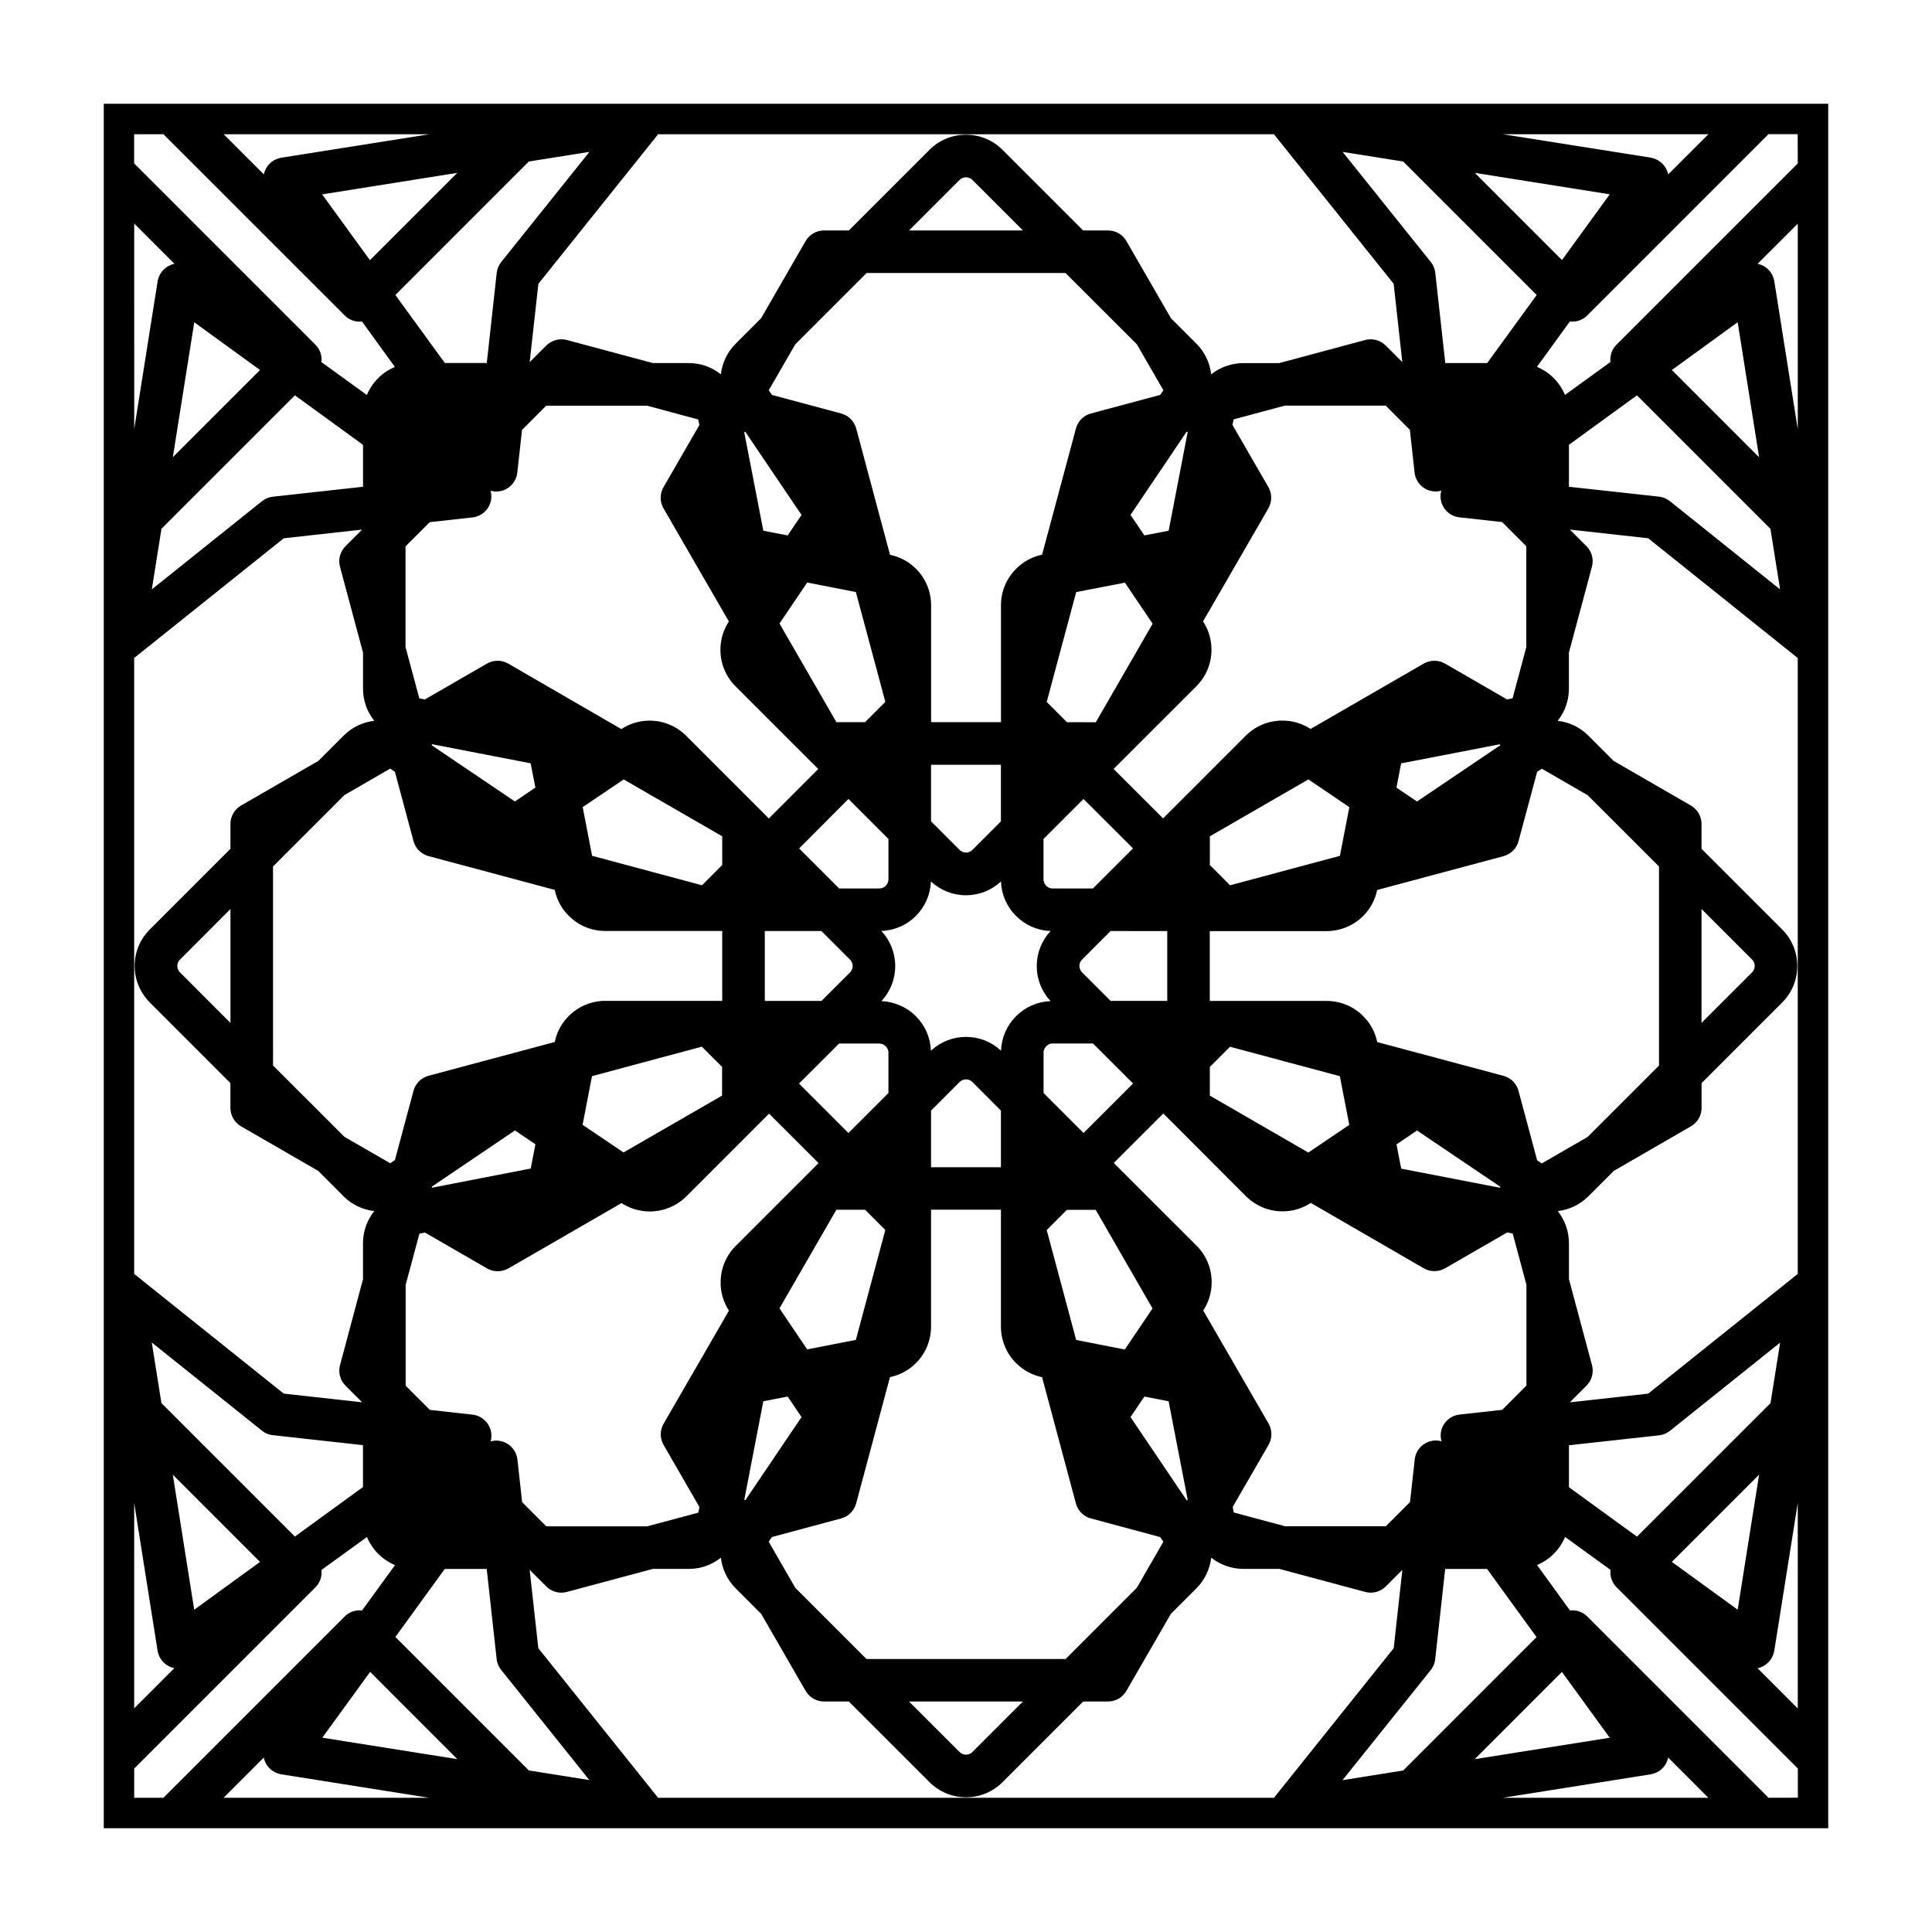 <?xml version="1.0" encoding="UTF-8"?>
<!-- Uploaded to: ICON Repo, www.svgrepo.com, Generator: ICON Repo Mixer Tools -->
<svg fill="#000000" width="800px" height="800px" version="1.1" viewBox="144 144 512 512" xmlns="http://www.w3.org/2000/svg">
 <path d="m171.5 171.5v457h457v-457zm448.93 15.805-48.047 48.047c-1.25 1.25-1.773 2.941-1.598 4.574l-12.043 8.734c-0.68-1.637-1.684-3.148-2.984-4.453-1.289-1.309-2.805-2.297-4.449-2.992l8.727-12.035c0.195 0.02 0.402 0.059 0.609 0.059 1.496 0 2.934-0.578 3.984-1.637l48.043-48.047h7.734zm-10.246 347.49-5.684 35.789-17.445-12.664zm-32.371 16.426-18.027-13.09v-11.117l23.871-2.637c1.062-0.105 2.074-0.523 2.91-1.203l29.188-23.367-2.551 16.035zm32.984 34.555c1.809-0.746 3.098-2.402 3.41-4.328l6.223-39.176v54.488l-10.66-10.664c0.348-0.074 0.691-0.184 1.027-0.32zm9.633-104.14c-0.109 0.082-0.238 0.137-0.348 0.238l-39.297 31.457-20.766 2.301 4.41-4.41c1.422-1.426 1.996-3.5 1.465-5.453l-6.106-22.777v-9.539c0-3.129-1.055-6.102-2.973-8.508 3.043-0.336 5.875-1.703 8.105-3.898l6.742-6.742 20.441-11.812c1.75-1.004 2.832-2.856 2.832-4.891v-6.566l21.352-21.352c2.59-2.578 4.004-6.019 4.004-9.691 0-3.68-1.426-7.106-4.004-9.691l-21.363-21.352v-6.594c0-2-1.074-3.879-2.832-4.887l-20.449-11.809-6.723-6.727c-2.211-2.211-5.066-3.562-8.117-3.91 1.918-2.414 2.973-5.379 2.973-8.504v-9.547l6.102-22.777c0.527-1.961-0.031-4.027-1.449-5.453l-4.41-4.398 20.758 2.297 39.297 31.465c0.109 0.09 0.238 0.137 0.348 0.238v163.28zm-433.65 34.203-2.555-16.062 29.188 23.363c0.836 0.68 1.84 1.102 2.902 1.199l23.879 2.641v11.109l-18.047 13.113zm26.129 42.09-17.438 12.664-5.672-35.781zm22.66-46.703 4.402 4.398-20.777-2.301-39.305-31.461c-0.105-0.102-0.227-0.145-0.332-0.238v-163.29c0.105-0.098 0.238-0.141 0.332-0.23l39.309-31.453 20.75-2.297-4.383 4.398c-1.426 1.426-1.996 3.5-1.461 5.453l6.102 22.762v9.551c0 3.133 1.059 6.106 2.984 8.504-3.059 0.348-5.898 1.703-8.113 3.914l-6.715 6.715-20.461 11.812c-1.762 1.008-2.832 2.867-2.832 4.887v6.594l-21.352 21.355c-2.606 2.606-4.031 6.027-4.031 9.684 0 3.641 1.426 7.062 4.035 9.699l21.34 21.352v6.566c0 1.996 1.074 3.883 2.832 4.898l20.445 11.801 6.75 6.769c2.211 2.195 5.055 3.531 8.098 3.879-1.934 2.418-2.988 5.391-2.988 8.52v9.547l-6.094 22.773c-0.523 1.93 0.035 4.008 1.465 5.434zm-13.414-262.46 18.051 13.121v11.113l-23.875 2.625c-1.062 0.117-2.07 0.535-2.906 1.203l-29.188 23.363 2.555-16.062zm-32.352 16.395 5.68-35.754 17.426 12.652zm15.27 119.74v30.18l-13.348-13.359c-0.48-0.473-0.738-1.09-0.738-1.727 0-0.641 0.258-1.254 0.73-1.715zm30.191 60.363-18.906-18.902-0.004-52.742 18.922-18.918 12.133-7.008 1.246 0.84 4.926 18.348c0.523 1.949 2.039 3.473 3.988 3.996l33.449 8.953c0.523 2.602 1.789 4.961 3.688 6.84 2.602 2.621 6.027 4.051 9.723 4.051h30.965v18.516h-30.965c-3.672 0-7.125 1.438-9.703 4.016-1.918 1.926-3.188 4.301-3.707 6.887l-33.449 8.949c-1.949 0.523-3.465 2.035-3.988 3.984l-4.926 18.367-1.238 0.836zm284.26-88.859-5.453-3.672 1.25-6.434 26.066-5.047 0.188 0.105-0.055 0.191zm7.422-36.543c-1.762-1.008-3.894-1.008-5.648 0l-29.98 17.316c-2.207-1.43-4.777-2.215-7.481-2.215-3.672 0-7.113 1.426-9.707 4.016l-21.895 21.902-13.121-13.094 21.914-21.902c2.602-2.606 4.027-6.031 4.027-9.715 0-2.691-0.785-5.285-2.242-7.481l17.32-29.977c0.992-1.75 0.992-3.894 0-5.637l-9.516-16.461 0.309-1.48 13.543-3.637h26.758l6.402 6.41 1.25 11.324c0.258 2.316 1.91 4.238 4.156 4.832 0.488 0.109 0.961 0.191 1.445 0.191 0.508 0 1.004-0.105 1.477-0.223-0.258 0.941-0.297 1.945-0.02 2.91 0.598 2.254 2.519 3.906 4.832 4.16l11.316 1.254 6.402 6.418v26.719l-3.637 13.562-1.477 0.293zm-25.355 38.039-2.5 12.906-29.102 7.801-5.359-5.371v-7.609l26.113-15.074zm19.719 122.21c0.875 0.523 1.848 0.75 2.832 0.75 0.973 0 1.961-0.258 2.832-0.75l16.445-9.496 1.465 0.289 3.637 13.578v26.707l-6.414 6.434-11.305 1.246c-2.312 0.262-4.231 1.914-4.832 4.16-0.258 0.984-0.227 1.996 0.031 2.922-0.945-0.258-1.941-0.301-2.918-0.02-2.254 0.59-3.906 2.519-4.16 4.832l-1.258 11.305-6.402 6.402h-26.727l-13.566-3.641-0.297-1.465 9.516-16.465c0.992-1.758 0.992-3.883 0-5.637l-17.32-29.961c1.457-2.211 2.238-4.793 2.238-7.496 0-3.672-1.422-7.113-4.016-9.691l-21.926-21.914 13.121-13.113 21.922 21.938c2.621 2.578 6.035 3.996 9.684 3.996 2.707 0 5.285-0.785 7.492-2.231zm20.223-21.652 0.051 0.188-0.156 0.105-26.098-5.047-1.238-6.434 5.441-3.672zm-167.92 125.18-18.863-18.863-7.031-12.203 0.84-1.238 18.348-4.934c1.953-0.523 3.465-2.035 3.988-3.984l8.957-33.465c2.606-0.543 5.012-1.824 6.856-3.691 2.602-2.594 4.027-6.031 4.027-9.719l0.004-30.957h18.52v30.965c0 3.672 1.438 7.133 4.019 9.699 1.91 1.918 4.301 3.188 6.883 3.723l8.961 33.453c0.523 1.961 2.023 3.465 3.996 3.984l18.344 4.934 0.836 1.238-7.031 12.203-18.863 18.863h-52.789zm41.477 11.277-13.402 13.391c-0.605 0.605-1.32 0.699-1.691 0.699s-1.09-0.098-1.715-0.715l-13.383-13.375zm-77.906-103.59-17.32 29.973c-1.008 1.754-1.008 3.883 0 5.629l9.488 16.445-0.293 1.496-13.559 3.633h-26.723l-6.402-6.41-1.254-11.297c-0.266-2.316-1.918-4.258-4.168-4.836-0.984-0.277-1.996-0.246-2.926 0.031 0.258-0.953 0.289-1.961 0.023-2.922-0.598-2.262-2.519-3.914-4.832-4.172l-11.297-1.258-6.422-6.418v-26.703l3.656-13.582 1.473-0.293 16.449 9.5c0.871 0.516 1.844 0.75 2.832 0.75 0.957 0 1.949-0.258 2.828-0.75l29.98-17.316c2.207 1.445 4.797 2.223 7.492 2.223 3.606 0 7.141-1.445 9.699-4.016l21.906-21.906 13.113 13.098-21.914 21.914c-2.602 2.59-4.031 6.019-4.031 9.703-0.043 2.691 0.75 5.273 2.199 7.484zm-56.719-47.746 5.43 3.672-1.25 6.422-26.051 5.059-0.168-0.094 0.066-0.195zm17.93-1.492 2.492-12.902 29.109-7.805 5.367 5.359v7.598l-26.117 15.074zm-39.922-100.54-0.07-0.207 0.176-0.102 26.051 5.047 1.25 6.438-5.43 3.672zm20.215-21.684c-1.75-1.008-3.891-1.008-5.644 0l-16.445 9.496-1.473-0.289-3.656-13.586v-26.691l6.414-6.418 11.316-1.254c2.316-0.258 4.238-1.91 4.832-4.144 0.262-0.984 0.23-1.996-0.023-2.922 0.48 0.117 0.957 0.215 1.477 0.215 0.48 0 0.945-0.07 1.445-0.188 2.238-0.598 3.894-2.519 4.16-4.836l1.25-11.316 6.41-6.418h26.742l13.543 3.648 0.297 1.496-9.492 16.434c-1.004 1.75-1.004 3.894 0 5.637l17.32 29.977c-1.449 2.207-2.242 4.793-2.242 7.496 0 3.672 1.43 7.098 4.016 9.691l21.91 21.902-13.094 13.105-21.891-21.895c-2.602-2.594-6.031-4.027-9.723-4.027-2.691 0-5.281 0.785-7.477 2.238zm147.68-103.51 18.914 18.895 7.027 12.168-0.836 1.238-18.355 4.918c-1.961 0.523-3.465 2.039-3.984 3.988l-8.973 33.441c-2.609 0.539-4.961 1.809-6.852 3.707-2.613 2.594-4.039 6.039-4.039 9.707v30.965h-18.52v-30.969c0-3.672-1.438-7.144-3.984-9.656-1.867-1.898-4.301-3.195-6.902-3.727l-8.957-33.465c-0.523-1.945-2.039-3.465-3.988-3.984l-18.348-4.922-0.84-1.246 7.031-12.172 18.895-18.887zm-41.453-11.285 13.371-13.371c0.625-0.613 1.336-0.715 1.703-0.715 0.379 0 1.102 0.098 1.719 0.715l13.375 13.371zm68.789 79.574-6.434 1.25-3.672-5.438 14.836-21.992 0.195-0.055 0.105 0.176zm-0.371 106.1v18.504h-15.008l-7.543-7.535c-0.578-0.59-0.727-1.258-0.727-1.719 0-0.465 0.125-1.137 0.727-1.715l7.535-7.543zm-24.137 108.36-7.805-29.125 5.352-5.356h7.629l15.062 26.129-7.352 10.883zm-29.207-80.312c-3.465 0-6.731 1.301-9.281 3.668-0.133-3.465-1.543-6.699-3.969-9.129-2.414-2.438-5.727-3.883-9.148-4.016 2.352-2.543 3.652-5.805 3.652-9.289 0-3.481-1.305-6.762-3.664-9.309 3.449-0.121 6.762-1.57 9.129-3.981 2.453-2.445 3.863-5.691 4-9.141 2.539 2.352 5.793 3.656 9.289 3.656 3.481 0 6.758-1.305 9.273-3.648 0.137 3.465 1.543 6.699 3.996 9.129 2.449 2.457 5.691 3.879 9.148 4.004-2.363 2.551-3.664 5.801-3.664 9.289 0 3.465 1.301 6.742 3.664 9.285-3.465 0.133-6.699 1.535-9.133 3.984-2.469 2.465-3.875 5.707-4 9.152-2.531-2.371-5.812-3.656-9.293-3.656zm9.27 19.527v15.008h-18.52v-15.008l7.547-7.547c0.625-0.621 1.34-0.727 1.707-0.727 0.379 0 1.102 0.098 1.719 0.715zm-51.344 63.285-7.344-10.871 15.078-26.137h7.609l5.359 5.367-7.805 29.125zm10.938-57.348-13.105-13.098 10.617-10.605h10.641c0.641 0 1.254 0.258 1.727 0.719 0.312 0.324 0.711 0.887 0.711 1.715v10.688zm-22.172-35v-18.523h15.008l7.551 7.559c0.59 0.574 0.73 1.238 0.73 1.715 0 0.359-0.105 1.098-0.73 1.719l-7.543 7.535zm24.133-108.36 7.809 29.102-5.371 5.375h-7.598l-15.078-26.133 7.344-10.863zm-1.965 54.844 10.602 10.602v10.676c0 0.867-0.441 1.441-0.734 1.754-0.434 0.438-1.047 0.684-1.684 0.684h-10.652l-10.605-10.605zm21.887 5.93v-15.004h18.52v15.008l-7.559 7.559c-0.598 0.605-1.32 0.699-1.691 0.699s-1.094-0.098-1.715-0.715zm40.414 82.582-10.594-10.598v-10.676c0-0.867 0.453-1.445 0.734-1.734 0.266-0.258 0.828-0.711 1.703-0.711h10.656l10.621 10.617zm2.488-64.797h-10.664c-0.875 0-1.445-0.438-1.727-0.734-0.312-0.312-0.711-0.883-0.711-1.707v-10.668l10.602-10.602 13.121 13.094zm-6.887-44.066-5.359-5.375 7.812-29.102 12.906-2.5 7.352 10.879-15.062 26.117zm-70.34-54.926-3.672 5.438-6.449-1.25-5.043-26.031 0.105-0.195 0.203 0.07zm-47.129 70.098 26.113 15.07v7.602l-5.352 5.375-29.125-7.805-2.5-12.906zm37.008 164.79 6.449-1.25 3.672 5.441-14.855 21.984-0.188 0.051-0.109-0.188zm97.309 4.195 3.672-5.441 6.422 1.25 5.047 26.059-0.105 0.164-0.195-0.051zm47.125-70.105-26.105-15.086v-7.598l5.352-5.352 29.102 7.793 2.5 12.906zm47.398-209.23h-11.109l-2.641-23.855c-0.105-1.066-0.523-2.074-1.188-2.906l-23.375-29.191 16.062 2.551 35.371 35.371zm-3.289-50.398 35.77 5.684-12.664 17.426zm7.441-10.242h54.469l-10.66 10.652c-0.078-0.336-0.18-0.703-0.312-1.023-0.75-1.805-2.414-3.098-4.324-3.426zm-60.395 0.344 31.457 39.293 2.293 20.758-4.387-4.394c-1.426-1.41-3.5-1.984-5.453-1.461l-22.801 6.121h-9.512c-3.098 0-6.121 1.082-8.504 2.973-0.332-3.066-1.715-5.914-3.906-8.117l-6.742-6.742-11.809-20.441c-0.992-1.758-2.863-2.832-4.898-2.832h-6.574l-21.34-21.34c-2.59-2.602-6.027-4.027-9.707-4.027-3.668 0-7.09 1.422-9.68 4.016l-21.355 21.352h-6.566c-2.012 0-3.883 1.074-4.902 2.82l-11.789 20.445-6.731 6.731c-2.207 2.207-3.594 5.055-3.934 8.133-2.414-1.93-5.371-2.984-8.504-2.984h-9.508l-22.797-6.109c-1.949-0.523-4.027 0.051-5.453 1.461l-4.402 4.402 2.297-20.75 31.465-39.301c0.102-0.105 0.16-0.238 0.242-0.332h163.28c0.055 0.094 0.137 0.211 0.219 0.328zm-216.7 9.902-23.137 23.137-12.672-17.438zm-46.637-4.019c-1.941 0.312-3.578 1.598-4.312 3.426-0.137 0.312-0.227 0.664-0.312 0.992l-10.629-10.629h54.484zm65.609 1.004 16.051-2.551-23.367 29.188c-0.676 0.832-1.094 1.84-1.203 2.902l-2.629 23.867h-11.113l-13.109-18.027zm-22.277 372.98h11.109l2.629 23.879c0.109 1.062 0.527 2.055 1.199 2.883l23.371 29.195-16.031-2.551-35.371-35.371zm3.324 50.41-35.789-5.68 12.68-17.445zm-7.461 10.242h-54.488l10.656-10.664c0.086 0.344 0.168 0.699 0.312 1.031 0.734 1.809 2.398 3.098 4.312 3.414zm60.383-0.352-31.457-39.293-2.301-20.773 4.41 4.41c1.074 1.074 2.516 1.652 3.988 1.652 0.488 0 0.973-0.07 1.461-0.195l22.777-6.102h9.539c3.133 0 6.098-1.055 8.504-2.973 0.344 3.047 1.715 5.906 3.914 8.125l6.769 6.769 11.77 20.391c1.008 1.754 2.867 2.828 4.902 2.828h6.555l21.363 21.352c2.594 2.602 6.019 4.027 9.691 4.027 3.672 0 7.133-1.438 9.688-4.016l21.363-21.363h6.566c2.016 0 3.883-1.074 4.887-2.828l11.777-20.391 6.781-6.781c2.207-2.211 3.57-5.066 3.906-8.117 2.414 1.898 5.41 2.973 8.504 2.973h9.543l22.777 6.102c0.484 0.125 0.961 0.195 1.465 0.195 1.477 0 2.91-0.578 3.984-1.652l4.398-4.398-2.301 20.773-31.457 39.293c-0.105 0.105-0.168 0.227-0.238 0.344h-163.29c-0.086-0.121-0.156-0.234-0.246-0.352zm197.72-6.871-16.062 2.551 23.383-29.176c0.672-0.836 1.082-1.84 1.188-2.902l2.641-23.891h11.098l13.113 18.055zm42.082-26.133 12.676 17.445-35.789 5.68zm-11.5-153.98c-0.523-1.949-2.023-3.465-3.984-3.984l-33.465-8.953c-0.535-2.621-1.805-4.977-3.703-6.867-2.586-2.602-6.012-4.027-9.703-4.027h-30.965v-18.512h30.965c3.641 0 7.176-1.473 9.684-4.004 1.918-1.914 3.188-4.301 3.715-6.891l33.465-8.957c1.969-0.523 3.465-2.047 3.996-3.996l4.934-18.363 1.23-0.828 12.141 7.012 18.922 18.914v52.75l-18.902 18.902-12.16 7.027-1.23-0.82zm48.5-18.016v-30.18l13.371 13.375c0.574 0.57 0.719 1.254 0.719 1.715 0 0.465-0.125 1.137-0.719 1.719zm-8.363-138.25c-0.836-0.672-1.84-1.09-2.902-1.211l-23.871-2.625v-11.117l18.027-13.109 35.371 35.379 2.559 16.047zm0.504-34.773 17.438-12.664 5.68 35.789zm-399.76-62.492 48.055 48.043c1.102 1.109 2.543 1.641 3.988 1.641 0.195 0 0.371-0.039 0.57-0.059l8.734 12.043c-1.633 0.699-3.148 1.684-4.438 2.992-1.301 1.305-2.309 2.816-2.988 4.457l-12.066-8.742c0.031-0.203 0.074-0.402 0.074-0.605 0-1.5-0.59-2.938-1.648-3.996l-48.039-48.043v-7.715zm2.934 34.355c-0.348 0.086-0.711 0.16-1.031 0.312-1.812 0.734-3.109 2.387-3.43 4.309l-6.207 39.168-0.004-54.469zm-10.676 328.38 6.195 39.145c0.312 1.941 1.598 3.57 3.43 4.328 0.316 0.117 0.676 0.238 1.008 0.309l-10.637 10.645zm0 78.129v-7.742l48.047-48.047c1.254-1.25 1.773-2.953 1.582-4.586l12.055-8.723c0.684 1.629 1.688 3.16 2.988 4.449 1.289 1.305 2.812 2.301 4.449 2.988l-8.73 12.016c-1.629-0.168-3.332 0.328-4.586 1.586l-48.07 48.07zm362.74 0 39.152-6.219c1.93-0.309 3.57-1.57 4.324-3.406 0.117-0.332 0.227-0.68 0.301-1.031l10.652 10.656zm70.387 0-48.043-48.047c-1.25-1.25-2.953-1.785-4.586-1.594l-8.727-12.047c1.652-0.68 3.168-1.684 4.457-2.992 1.293-1.289 2.293-2.816 2.977-4.438l12.027 8.715c-0.156 1.637 0.336 3.332 1.586 4.59l48.07 48.07v7.723zm7.742-362.68-6.223-39.215c-0.312-1.941-1.582-3.582-3.422-4.312-0.316-0.133-0.66-0.227-0.996-0.312l10.641-10.625z"/>
</svg>